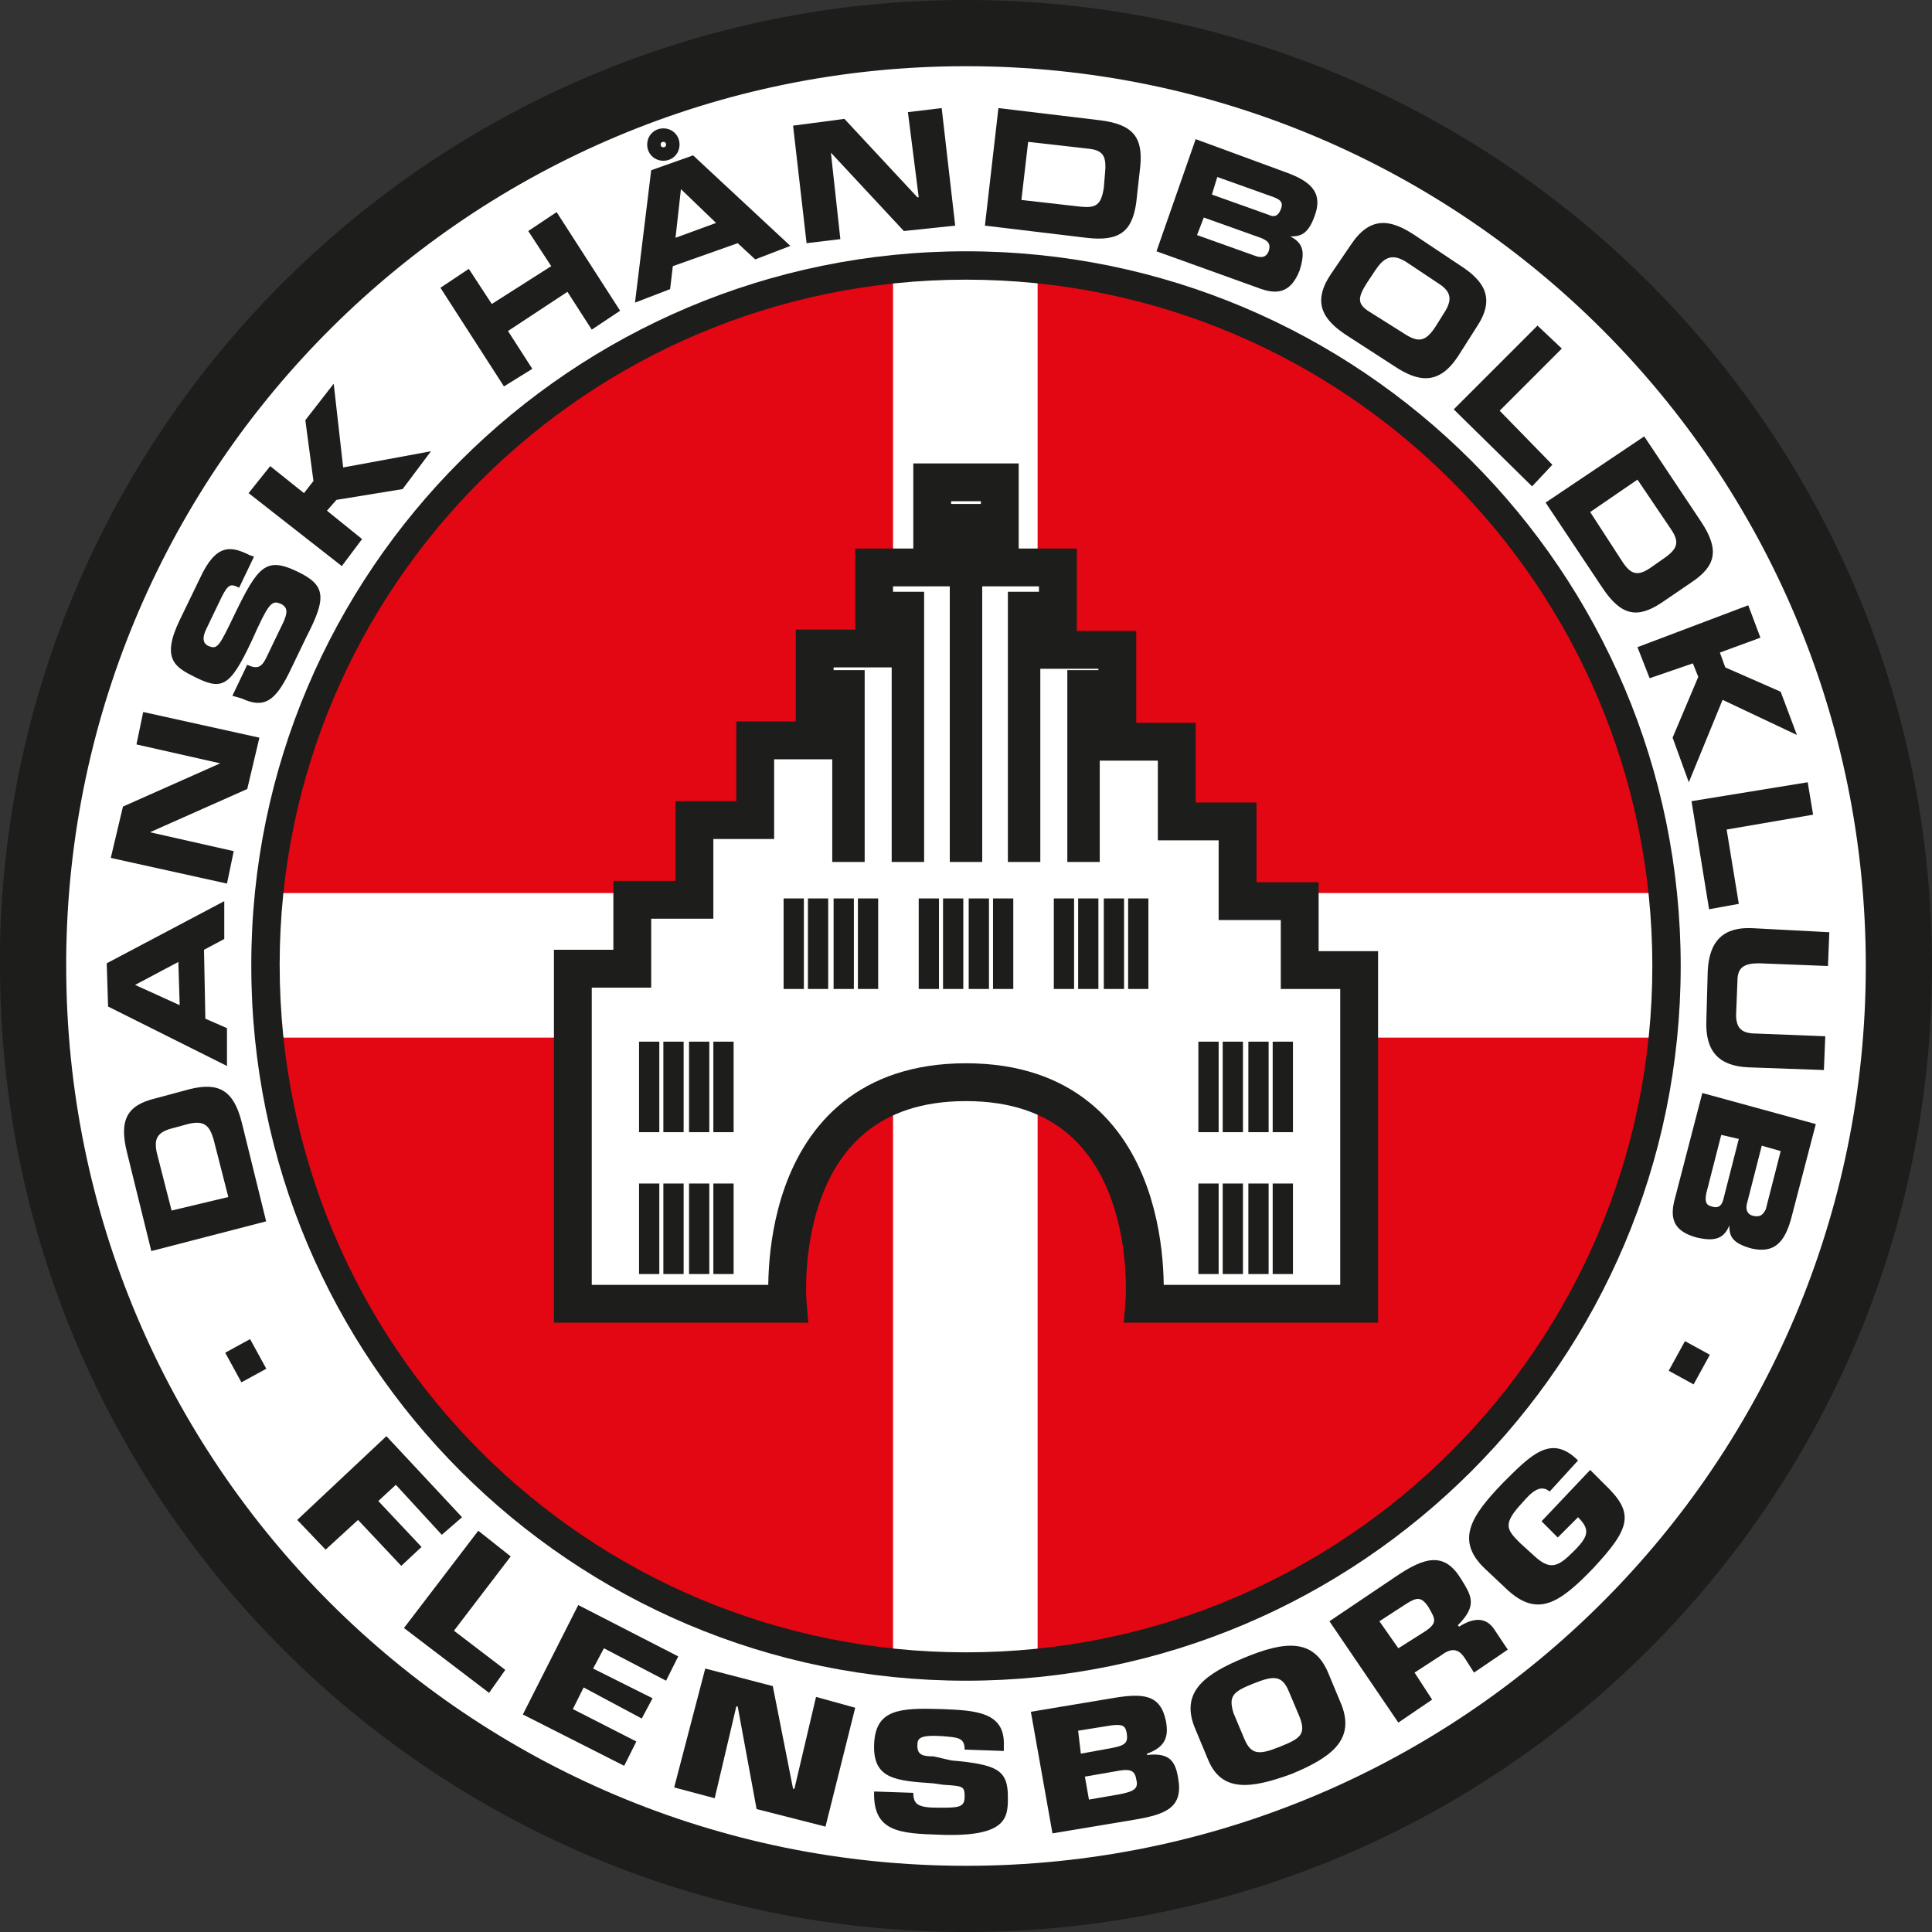 <?xml version="1.0" encoding="UTF-8"?>
<svg xmlns="http://www.w3.org/2000/svg" xmlns:xlink="http://www.w3.org/1999/xlink" id="Ebene_1" x="0px" y="0px" viewBox="0 0 143 143" style="enable-background:new 0 0 143 143;" xml:space="preserve" width="143" height="143">
  <rect x="0" y="0" width="143" height="143" fill="#333333" stroke="none"/>
  <style type="text/css">	.st0{fill:#FFFFFF;}	.st1{fill:#E30613;}	.st2{fill:#1D1D1B;}	.st3{fill:none;stroke:#1D1D1B;stroke-width:2.8;}	.st4{fill:none;stroke:#1D1D1B;}</style>
  <g>	<path class="st0" d="M140.3,71.3c0,38.5-31.2,69.7-69.7,69.7S0.9,109.8,0.9,71.3c0-38.5,31.2-69.7,69.7-69.7S140.3,32.8,140.3,71.3  "></path>	<path class="st1" d="M71.5,123.3c28.6,0,51.8-23.2,51.8-51.8c0-28.6-23.2-51.8-51.8-51.8S19.7,42.9,19.7,71.5  C19.7,100.1,42.9,123.3,71.5,123.3"></path></g>
  <rect x="66.1" y="19.8" class="st0" width="10.7" height="103.4"></rect>
  <rect x="19.4" y="66.1" class="st0" width="103.4" height="10.7"></rect>
  <g>	<path class="st2" d="M4.9,70.9c0.3-36.5,30-66,66.6-66c36.8,0,66.6,29.8,66.6,66.6c0,36.8-29.8,66.6-66.6,66.6  c-36.8,0-66.6-29.8-66.6-66.6C4.9,71.3,4.9,71.1,4.9,70.9L0,69.9c0,0.5,0,1,0,1.6C0,111,32,143,71.5,143S143,111,143,71.5  C143,32,111,0,71.5,0C32.5,0,0.8,31.2,0,69.9L4.9,70.9z"></path>	<path class="st2" d="M20.7,71.4c0-28,22.8-50.7,50.8-50.7c28.1,0,50.8,22.8,50.8,50.8c0,28.1-22.8,50.8-50.8,50.8  C43.4,122.3,20.7,99.6,20.7,71.4L20.7,71.4h-2.1c0,0,0,0.1,0,0.1c0,29.2,23.7,52.9,52.9,52.9c29.2,0,52.9-23.7,52.9-52.9  c0-29.2-23.7-52.9-52.9-52.9c-29.2,0-52.9,23.7-52.9,52.8H20.7z"></path>	<path class="st0" d="M74,35.7V42h4.3v6.1h4.4v6.8h4.4v5.9h4.5v5.9h4.6v5.1h4.4v24.7H84.7c0,0,1.4-16.4-13.2-16.4  c-14.6,0-13.2,16.4-13.2,16.4H42.4V71.7h4.4v-5.1h4.6v-5.9h4.5v-5.9h4.4v-6.8h4.4V42H69v-6.3H74z"></path>	<path class="st3" d="M74,35.7V42h4.3v6.1h4.4v6.8h4.4v5.9h4.5v5.9h4.6v5.1h4.4v24.7H84.7c0,0,1.4-16.4-13.2-16.4  c-14.6,0-13.2,16.4-13.2,16.4H42.4V71.7h4.4v-5.1h4.6v-5.9h4.5v-5.9h4.4v-6.8h4.4V42H69v-6.3H74z"></path></g>
  <rect x="47.3" y="87.6" class="st2" width="1.5" height="6.7"></rect>
  <rect x="52.8" y="87.6" class="st2" width="1.5" height="6.7"></rect>
  <rect x="51" y="87.6" class="st2" width="1.5" height="6.7"></rect>
  <rect x="49.1" y="87.6" class="st2" width="1.5" height="6.7"></rect>
  <rect x="47.3" y="77.1" class="st2" width="1.5" height="6.7"></rect>
  <rect x="52.8" y="77.1" class="st2" width="1.5" height="6.7"></rect>
  <rect x="51" y="77.1" class="st2" width="1.5" height="6.7"></rect>
  <rect x="49.1" y="77.1" class="st2" width="1.5" height="6.7"></rect>
  <rect x="58" y="66.5" class="st2" width="1.5" height="6.7"></rect>
  <rect x="63.5" y="66.5" class="st2" width="1.5" height="6.7"></rect>
  <rect x="61.7" y="66.5" class="st2" width="1.5" height="6.7"></rect>
  <rect x="59.8" y="66.5" class="st2" width="1.5" height="6.7"></rect>
  <rect x="61.6" y="49.6" class="st2" width="2.4" height="14.2"></rect>
  <rect x="66" y="43.8" class="st2" width="2.4" height="20"></rect>
  <rect x="94.2" y="87.6" class="st2" width="1.5" height="6.7"></rect>
  <rect x="88.7" y="87.6" class="st2" width="1.5" height="6.7"></rect>
  <rect x="90.5" y="87.6" class="st2" width="1.5" height="6.7"></rect>
  <rect x="92.4" y="87.6" class="st2" width="1.5" height="6.7"></rect>
  <rect x="94.2" y="77.1" class="st2" width="1.5" height="6.7"></rect>
  <rect x="88.7" y="77.1" class="st2" width="1.5" height="6.7"></rect>
  <rect x="90.5" y="77.1" class="st2" width="1.5" height="6.7"></rect>
  <rect x="92.4" y="77.1" class="st2" width="1.5" height="6.7"></rect>
  <rect x="83.5" y="66.5" class="st2" width="1.5" height="6.7"></rect>
  <rect x="78" y="66.5" class="st2" width="1.5" height="6.7"></rect>
  <rect x="79.8" y="66.5" class="st2" width="1.5" height="6.7"></rect>
  <rect x="81.7" y="66.5" class="st2" width="1.5" height="6.7"></rect>
  <rect x="73.5" y="66.5" class="st2" width="1.5" height="6.7"></rect>
  <rect x="68" y="66.5" class="st2" width="1.5" height="6.7"></rect>
  <rect x="69.8" y="66.5" class="st2" width="1.5" height="6.7"></rect>
  <rect x="71.7" y="66.5" class="st2" width="1.5" height="6.7"></rect>
  <rect x="79" y="49.6" class="st2" width="2.4" height="14.2"></rect>
  <rect x="70.3" y="37.3" class="st2" width="2.4" height="26.5"></rect>
  <rect x="74.6" y="43.8" class="st2" width="2.4" height="20"></rect>
  <rect x="17.1" y="99.5" transform="matrix(0.877 -0.48 0.48 0.877 -46.088 21.07)" class="st2" width="2.1" height="2.5"></rect>
  <polygon class="st2" points="28,111.1 31.2,114.5 29.7,115.9 26.5,112.5 24.1,114.7 22,112.5 28.6,106.3 34.2,112.3 32.7,113.6  29.3,109.9 "></polygon>
  <polygon class="st2" points="33.6,120.7 37.4,123.6 36.2,125.3 29.9,120.5 35.4,113.3 37.8,115.2 "></polygon>
  <polygon class="st2" points="43.9,123.5 48.3,125.7 47.5,127.2 43.2,124.9 42.4,126.5 47.1,128.9 46.2,130.7 38.7,126.9 42.8,118.8  50.2,122.6 49.3,124.4 44.7,122 "></polygon>
  <polygon class="st2" points="52.9,133.1 49.9,132.3 52.2,123.5 57.2,124.8 58.7,132.4 58.8,132.4 60.4,125.6 63.3,126.4 61.1,135.2  56,133.9 54.6,126.3 54.5,126.3 "></polygon>
  <g>	<path class="st2" d="M70.4,130.3c3.4,0.3,4.2,0.7,4.2,2.7c0,1.5,0,3-5.1,2.8c-2.9-0.1-4.9-0.2-4.8-3.2l2.9,0.1  c0,0.9,0.4,1.1,1.9,1.1c1.4,0,1.9,0,1.9-0.8c0-0.8-0.1-0.8-1.6-0.9l-0.7-0.1c-2.8-0.2-4.5-0.3-4.4-2.9c0.1-2.6,1.9-2.7,5-2.6  c2.5,0.1,4.7,0.2,4.6,2.7l0,0.4l-2.9-0.1c0-0.9-0.5-0.9-1.7-1c-1.7-0.1-1.8,0.2-1.8,0.7c0,0.7,0.4,0.8,1.2,0.8L70.4,130.3z"></path>	<path class="st2" d="M80.6,133.2l2.3-0.4c1-0.2,1.4-0.4,1.2-1.1c-0.1-0.7-0.5-0.8-1.5-0.6l-2.3,0.4L80.6,133.2z M80,129.8l2.2-0.4  c1.1-0.2,1.3-0.4,1.2-1.1c-0.1-0.5-0.2-0.7-1.1-0.6l-2.5,0.4L80,129.8z M76.3,126.7l6-1c2.3-0.4,3.6-0.3,4,1.7  c0.2,1.1,0,1.9-1.4,2.4l0,0.1c1.7-0.2,2.1,0.5,2.3,1.7c0.4,2.2-0.9,2.7-3.3,3.1l-6,1L76.3,126.7z"></path>	<path class="st2" d="M96.2,127.1l-0.8-1.9c-0.5-1.2-1.1-1.2-2.6-0.6c-1.5,0.6-1.9,0.9-1.5,2.2l0.8,1.9c0.5,1.2,1.1,1.2,2.6,0.6  C96.2,128.7,96.7,128.4,96.2,127.1 M89.4,130.2l-1-2.4c-1-2.6,0.8-3.9,3.7-5.1c2.9-1.2,5.1-1.5,6.2,1.1l1,2.4  c1,2.6-0.8,3.9-3.7,5.1C92.6,132.4,90.4,132.7,89.4,130.2"></path>	<path class="st2" d="M105.4,120.8c1.1-0.7,0.8-1,0.3-1.9c-0.5-0.7-0.8-0.7-1.6-0.2l-2,1.3l1.4,2L105.4,120.8z M98.4,120l4.9-3.3  c2.2-1.5,3.6-1.8,4.8,0.1c0.8,1.3,1.3,2-0.2,3.5l0.1,0.1c1.1-0.7,2-0.7,2.6,0.2l1,1.5l-2.5,1.7l-0.7-1.1c-0.4-0.6-0.9-0.8-1.7-0.2  l-2,1.3l1.3,2l-2.5,1.7L98.4,120z"></path>	<path class="st2" d="M114.7,110.4c-0.7-0.6-1.4,0.1-2,0.8c-1.5,1.6-1.2,2-0.2,3l1.1,1c1.2,1.1,1.8,0.7,2.9-0.4  c1.1-1.1,1.2-1.6,0.3-2.5l-1.5,1.5l-1.2-1.2l3.6-3.8l1.1,1.1c2.2,2.1,1.9,3.2-0.9,6.2c-2.5,2.6-4.1,3.6-6.3,1.6l-1.7-1.6  c-2.2-2.1-1-3.9,1.3-6.3c2.1-2.1,3.6-3.7,5.6-1.7L114.7,110.4z"></path></g>
  <rect x="123.7" y="99.8" transform="matrix(0.481 -0.877 0.877 0.481 -23.511 161.939)" class="st2" width="2.5" height="2.1"></rect>
  <g>	<path class="st2" d="M16.9,88.6l-1.1-4.3c-0.3-1-0.7-1.4-1.9-1.1l-1.1,0.3c-1.2,0.3-1.4,0.8-1.2,1.8l1.1,4.3L16.9,88.6z M11.2,92.6  l-1.8-7.3c-0.6-2.4,0-3.5,2.1-4l2.6-0.7c2.1-0.5,3.2,0.1,3.8,2.5l1.8,7.3L11.2,92.6z"></path></g>
  <path class="st2" d="M13.3,74.4l-0.1-3.2L10,72.9L13.3,74.4z M8,74.5l-0.1-3.2l8.7-4.6l0,2.8l-1.5,0.8l0.1,5.1l1.6,0.7l0,2.8L8,74.5 z"></path>
  <polygon class="st2" points="8.2,63.5 9.1,59.7 16.3,56.5 16.3,56.5 10.1,55.1 10.6,52.7 19.2,54.6 18.3,58.4 11.1,61.6 11.1,61.6  17.3,63 16.8,65.4 "></polygon>
  <g>	<path class="st2" d="M17.2,51.5l1.1-2.3c0.8,0.4,1.1,0.1,1.4-0.5L21,46c0.2-0.5,0.4-1-0.2-1.3c-0.7-0.3-0.9-0.1-2.2,2.8  c-1.6,3.4-2.2,3.6-4.2,2.6c-1.4-0.7-2.5-1.3-1.1-4.2l1.5-3.1c1.2-2.6,2.3-2.4,3.7-1.7l0.3,0.1l-1.1,2.3c-0.6-0.3-0.8-0.3-1.3,0.7  l-1.2,2.5c-0.2,0.5-0.2,0.9,0.2,1.1c0.7,0.3,0.8,0.1,2-2.4c1.7-3.5,2.3-4.2,4.6-3.1c2.1,1,2.2,1.9,0.7,4.8l-1.3,2.7  c-1,2-1.8,2.7-3.5,1.9L17.2,51.5z"></path></g>
  <polygon class="st2" points="18.4,36.5 20,34.5 22.5,36.5 23.2,35.6 22.6,31.1 24.7,28.4 25.4,34.6 31.9,33.4 29.8,36.2 24.9,37  24.2,37.8 26.8,39.9 25.3,41.9 "></polygon>
  <polygon class="st2" points="32.6,21.3 34.7,19.9 36.4,22.5 40.8,19.7 39.1,17.1 41.2,15.7 45.9,23 43.8,24.4 42,21.6 37.6,24.5  39.4,27.3 37.3,28.6 "></polygon>
  <path class="st2" d="M50,17.6l3-1.1L50.4,14L50,17.6z M48.2,12.6l3.1-1.1l7.2,6.7l-2.6,1L54.6,18l-4.8,1.7l-0.2,1.7l-2.6,1 L48.2,12.6z"></path>
  <polygon class="st2" points="58.7,9.3 62.5,8.8 67.9,14.6 68,14.6 67.2,8.3 69.7,8 70.7,16.7 66.9,17.1 61.5,11.3 61.5,11.3  62.2,17.7 59.7,18 "></polygon>
  <g>	<path class="st2" d="M75.6,14.8l4.4,0.5c1.1,0.1,1.5-0.1,1.7-1.4l0.1-1.2c0.1-1.2-0.2-1.6-1.3-1.7l-4.4-0.5L75.6,14.8z M73.9,8  l7.5,0.9c2.5,0.3,3.2,1.3,3,3.4L84.1,15c-0.3,2.1-1.2,2.9-3.7,2.6l-7.5-0.9L73.9,8z"></path>	<path class="st2" d="M89.7,14.4l4.2,1.5c0.4,0.2,0.7,0.1,0.9-0.4c0.2-0.5,0-0.7-0.5-0.9l-4.2-1.5L89.7,14.4z M88.6,17.4l4.2,1.5  c0.5,0.2,0.9,0.2,1.1-0.3c0.2-0.6-0.1-0.8-0.6-1l-4.2-1.5L88.6,17.4z M88.5,10.3l6.8,2.5c1.9,0.7,2.6,1.6,2,3.2  c-0.5,1.4-1.1,1.5-1.8,1.5l0,0c1,0.5,1.1,1.2,0.7,2.5c-0.7,1.8-1.8,1.8-3.1,1.3l-7.5-2.7L88.5,10.3z"></path>	<path class="st2" d="M101.2,20.9c-0.7,1.1-0.8,1.6,0.2,2.2l2.7,1.7c1,0.6,1.5,0.4,2.2-0.7l0.5-0.8c0.6-0.9,0.8-1.6-0.3-2.3  l-2.4-1.6c-1.1-0.7-1.7-0.3-2.3,0.6L101.2,20.9z M100,18.1c1.4-2.1,2.9-1.9,4.7-0.7l3.3,2.2c1.9,1.2,2.7,2.5,1.3,4.6l-1.4,2.2  c-1.4,2.1-2.9,1.9-4.7,0.7l-3.4-2.2c-1.9-1.2-2.7-2.5-1.3-4.6L100,18.1z"></path></g>
  <polygon class="st2" points="113.8,24.1 115.6,25.8 111,30.4 114.9,34.4 113.4,36 107.6,30.3 "></polygon>
  <g>	<path class="st2" d="M117.7,37.9l2.4,3.7c0.6,0.9,1.1,1.1,2.1,0.4l1-0.7c1-0.7,1.1-1.2,0.5-2.1l-2.5-3.7L117.7,37.9z M121.7,32.3  l4.2,6.3c1.4,2.1,1.1,3.3-0.7,4.5l-2.2,1.5c-1.8,1.2-3,1-4.4-1.1l-4.2-6.3L121.7,32.3z"></path></g>
  <polygon class="st2" points="129.4,44.8 130.3,47.2 127.3,48.3 127.7,49.4 131.8,51.2 133,54.4 127.5,51.8 125,57.9 123.8,54.6  125.7,50.1 125.3,49.1 122.1,50.2 121.2,47.9 "></polygon>
  <polygon class="st2" points="133.8,57.9 134.2,60.3 127.8,61.4 128.7,66.9 126.5,67.3 125.2,59.3 "></polygon>
  <g>	<path class="st2" d="M135.4,69l-0.1,2.5l-5.1-0.2c-1.1,0-1.6,0.3-1.6,1.3l-0.1,2.5c0,1,0.4,1.4,1.5,1.4l5.1,0.2l-0.1,2.5l-5.6-0.2  c-2.2-0.1-3.2-1.2-3.1-3.5l0.1-3.6c0.1-2.3,1.2-3.3,3.3-3.2L135.4,69z"></path>	<path class="st2" d="M130.4,84.8l-1.1,4.3c-0.1,0.4,0,0.8,0.5,0.9c0.5,0.1,0.7-0.1,0.9-0.5l1.1-4.3L130.4,84.8z M127.4,84l-1.1,4.3  c-0.1,0.5-0.1,0.9,0.4,1c0.6,0.2,0.8-0.2,0.9-0.7l1.1-4.3L127.4,84z M134.4,83.2l-1.8,6.9c-0.5,1.9-1.3,2.7-3,2.3  c-1.4-0.4-1.6-0.9-1.6-1.7l0,0c-0.4,1-1.1,1.2-2.4,0.9c-1.9-0.5-2-1.6-1.6-3l2-7.7L134.4,83.2z"></path>	<path class="st0" d="M49.8,10.7c0,0.4-0.3,0.7-0.7,0.7c-0.4,0-0.7-0.3-0.7-0.7c0-0.4,0.3-0.7,0.7-0.7C49.5,10,49.8,10.3,49.8,10.7"></path>	<path class="st4" d="M49.8,10.7c0,0.4-0.3,0.7-0.7,0.7c-0.4,0-0.7-0.3-0.7-0.7c0-0.4,0.3-0.7,0.7-0.7C49.5,10,49.8,10.3,49.8,10.7z  "></path></g>
</svg>
